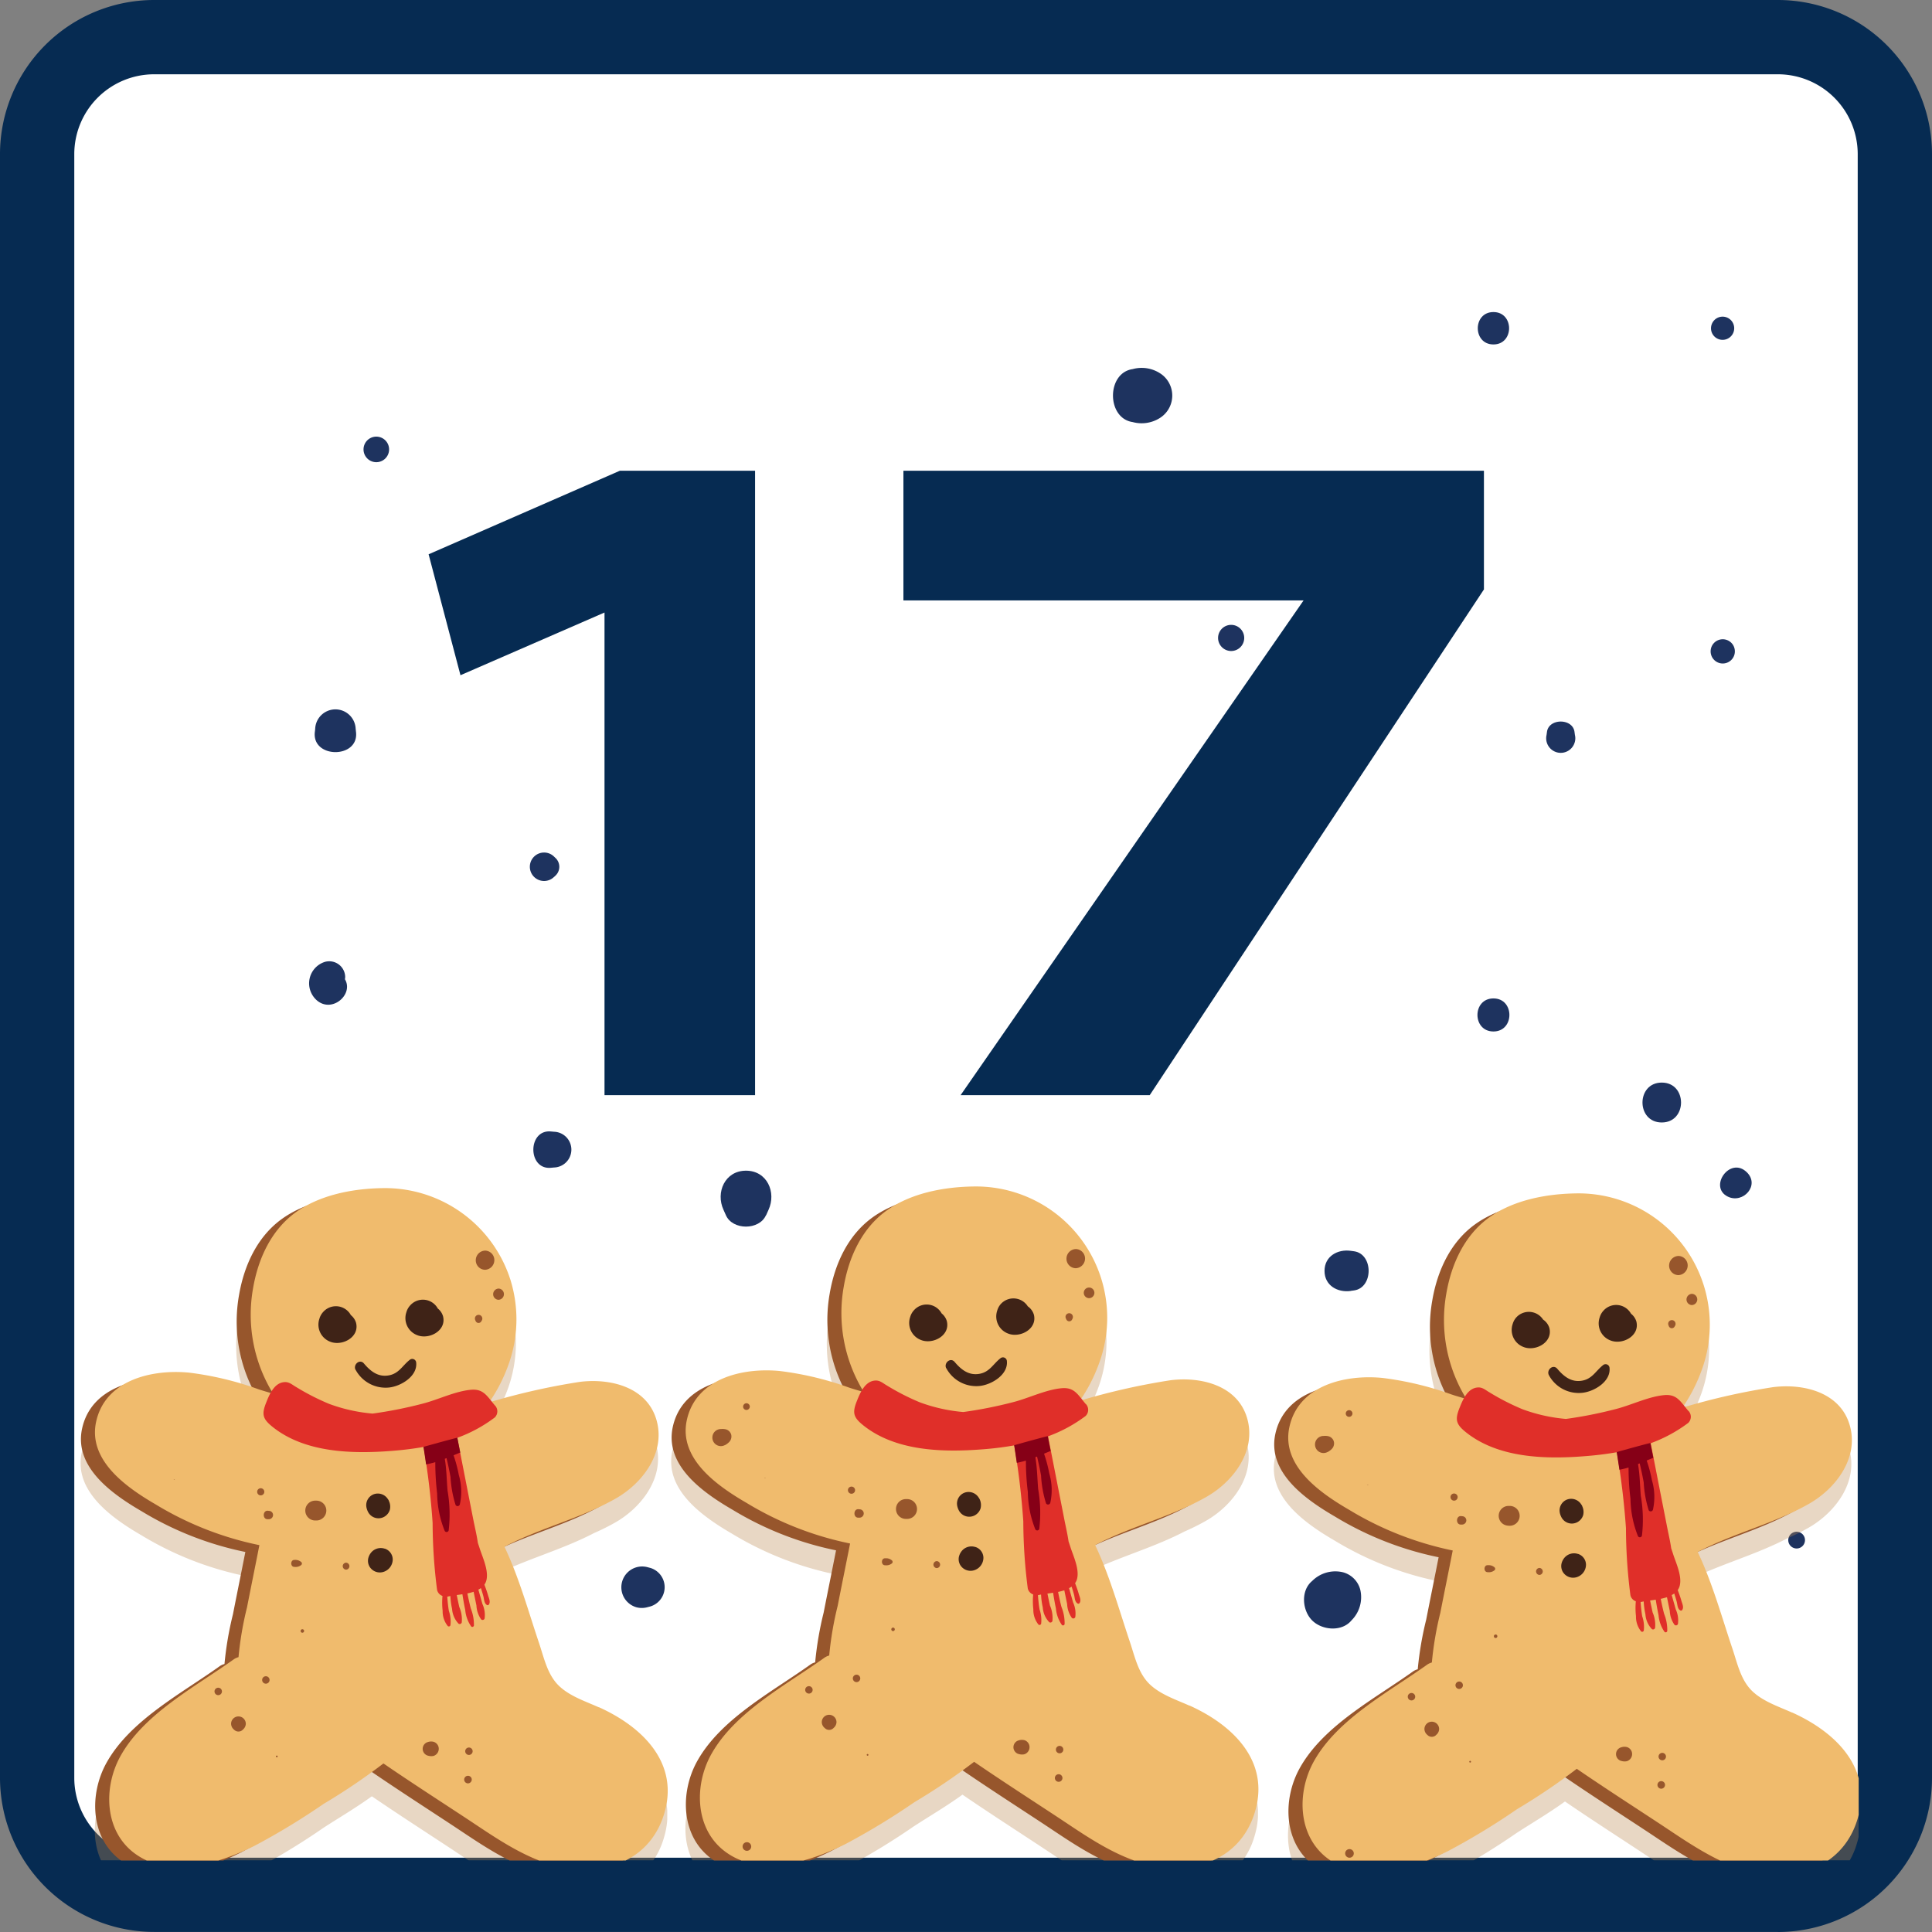 <svg xmlns="http://www.w3.org/2000/svg" xmlns:xlink="http://www.w3.org/1999/xlink" width="260.09" height="260.09" viewBox="0 0 260.09 260.09">
  <rect x="0" y="0" width="260.09" height="260.09" fill="#808080" stroke="none"/>
  <defs>
    <clipPath id="clip-path">
      <rect id="Rectangle_1303" data-name="Rectangle 1303" width="239.71" height="231.34" transform="translate(10.97 25.07)" fill="none"/>
    </clipPath>
    <clipPath id="clip-path-2">
      <rect id="Rectangle_1297" data-name="Rectangle 1297" width="239.71" height="231.34" transform="translate(10.97 25.08)" fill="none"/>
    </clipPath>
    <clipPath id="clip-path-3">
      <rect id="Rectangle_1301" data-name="Rectangle 1301" width="241.18" height="210.24" transform="translate(9.18 40.07)" fill="none"/>
    </clipPath>
    <clipPath id="clip-path-4">
      <rect id="Rectangle_1298" data-name="Rectangle 1298" width="79" height="92.68" transform="translate(10.97 163.02)" fill="none"/>
    </clipPath>
    <clipPath id="clip-path-5">
      <rect id="Rectangle_1299" data-name="Rectangle 1299" width="79" height="92.68" transform="translate(90.49 162.81)" fill="none"/>
    </clipPath>
    <clipPath id="clip-path-6">
      <rect id="Rectangle_1300" data-name="Rectangle 1300" width="79" height="92.68" transform="translate(171.61 163.74)" fill="none"/>
    </clipPath>
  </defs>
  <g id="_26" data-name="26" transform="translate(-0.14 0.15)" style="mix-blend-mode: normal;isolation: isolate">
    <g id="Layer_1">
      <g id="CARD26">
        <g id="Group_436">
          <g id="Group_533">
            <g id="Path_909">
              <path id="Path_3850" data-name="Path 3850" d="M239.49,254.93H20.88A15.744,15.744,0,0,1,5.14,239.19V20.59A15.744,15.744,0,0,1,20.88,4.85H239.49a15.744,15.744,0,0,1,15.74,15.74h0V239.2a15.744,15.744,0,0,1-15.74,15.74h0" fill="#fff"/>
              <path id="Path_3851" data-name="Path 3851" d="M239.49,259.93H20.88A20.765,20.765,0,0,1,.14,239.19V20.59A20.758,20.758,0,0,1,20.88-.15H239.49a20.758,20.758,0,0,1,20.74,20.74V239.2a20.765,20.765,0,0,1-20.74,20.74ZM20.88,9.85A10.755,10.755,0,0,0,10.14,20.59V239.2a10.755,10.755,0,0,0,10.74,10.74H239.49a10.755,10.755,0,0,0,10.74-10.74V20.59A10.755,10.755,0,0,0,239.49,9.85Z" fill="#062b52"/>
            </g>
          </g>
        </g>
        <g id="_17" style="mix-blend-mode: normal;isolation: isolate">
          <g id="Group_1237" data-name="Group 1237" style="mix-blend-mode: normal;isolation: isolate">
            <path id="Path_3852" data-name="Path 3852" d="M57.84,74.47,83.59,63.22h18.2v84.06H81.52V82.31L62.13,90.75,57.84,74.47Z" fill="#062b52"/>
            <path id="Path_3853" data-name="Path 3853" d="M121.77,63.22h78.14V79.2l-44.99,68.08H129.46l46.17-66.6H121.76V63.22Z" fill="#062b52"/>
          </g>
        </g>
        <g id="Group_597">
          <g id="Group_1244" data-name="Group 1244" clip-path="url(#clip-path)">
            <g id="Group_596">
              <g id="Group_582">
                <g id="Group_1238" data-name="Group 1238" clip-path="url(#clip-path-2)">
                  <g id="Group_581">
                    <g id="Path_1608">
                      <path id="Path_3854" data-name="Path 3854" d="M48.07,98.42c-.02-.15-.03-.3-.05-.45a2.727,2.727,0,0,0-5.45,0c-.01.15-.03.3-.05.45-.38,3.57,5.93,3.58,5.55,0" fill="#1e335f"/>
                    </g>
                    <g id="Path_1609">
                      <path id="Path_3855" data-name="Path 3855" d="M74.74,117.9l.23-.22a1.63,1.63,0,0,0,0-2.28l-.23-.22a1.916,1.916,0,1,0,0,2.71" fill="#1e335f"/>
                    </g>
                    <g id="Path_1610">
                      <path id="Path_3856" data-name="Path 3856" d="M38.95,169.2a1.9,1.9,0,1,0-1.76-1.76,1.908,1.908,0,0,0,1.76,1.76" fill="#fffeff"/>
                    </g>
                    <g id="Path_1611">
                      <path id="Path_3857" data-name="Path 3857" d="M62.52,202.64a1.811,1.811,0,1,0-1.75-1.75,1.811,1.811,0,0,0,1.75,1.75" fill="#fffeff"/>
                    </g>
                    <g id="Path_1612">
                      <path id="Path_3858" data-name="Path 3858" d="M152.62,56.67a4.589,4.589,0,0,0,3.65-.54,3.566,3.566,0,0,0,1.15-4.9,3.511,3.511,0,0,0-1.15-1.15,4.555,4.555,0,0,0-3.65-.54c-3.53.51-3.53,6.61,0,7.13" fill="#1e335f"/>
                    </g>
                    <g id="Path_1613">
                      <path id="Path_3859" data-name="Path 3859" d="M201.19,46.22c2.81,0,2.81-4.36,0-4.36s-2.81,4.36,0,4.36" fill="#1e335f"/>
                    </g>
                    <g id="Path_1614">
                      <path id="Path_3860" data-name="Path 3860" d="M165.84,87.49a1.76,1.76,0,1,0-1.72-1.72,1.763,1.763,0,0,0,1.72,1.72" fill="#1e335f"/>
                    </g>
                    <g id="Path_1615">
                      <path id="Path_3861" data-name="Path 3861" d="M232,45.6a1.561,1.561,0,1,0-1.52-1.52A1.556,1.556,0,0,0,232,45.6" fill="#1e335f"/>
                    </g>
                    <g id="Path_1616">
                      <path id="Path_3862" data-name="Path 3862" d="M223.85,150.96c3.46,0,3.46-5.37,0-5.37s-3.46,5.37,0,5.37" fill="#1e335f"/>
                    </g>
                    <g id="Path_1617">
                      <path id="Path_3863" data-name="Path 3863" d="M232.76,160.95c2.04.98,4.34-1.53,2.54-3.29-2.27-2.21-5.21,2.01-2.54,3.29" fill="#1e335f"/>
                    </g>
                    <g id="Path_1618">
                      <path id="Path_3864" data-name="Path 3864" d="M217.5,193.85c2.67,0,2.67-4.14,0-4.14s-2.67,4.14,0,4.14" fill="#fffeff"/>
                    </g>
                    <g id="Path_1619">
                      <path id="Path_3865" data-name="Path 3865" d="M241.97,208.31a1.126,1.126,0,1,0-1.09-1.09,1.127,1.127,0,0,0,1.09,1.09" fill="#1e335f"/>
                    </g>
                    <g id="Path_1620">
                      <path id="Path_3866" data-name="Path 3866" d="M137.74,177.22a1.76,1.76,0,1,0-1.72-1.72,1.763,1.763,0,0,0,1.72,1.72" fill="#fffeff"/>
                    </g>
                  </g>
                </g>
              </g>
              <g id="Group_593">
                <g id="Group_1242" data-name="Group 1242" clip-path="url(#clip-path-3)">
                  <g id="Group_592">
                    <g id="Group_585" opacity="0.34" style="mix-blend-mode: multiply;isolation: isolate">
                      <g id="Group_584">
                        <g id="Group_1239" data-name="Group 1239" clip-path="url(#clip-path-4)">
                          <g id="Group_583">
                            <g id="Path_1621">
                              <path id="Path_3867" data-name="Path 3867" d="M80.69,232.92c-1.78-.8-3.87-1.49-5.32-2.85-1.57-1.48-2.03-3.72-2.69-5.7-1.46-4.33-2.72-8.92-4.7-13.07a.3.3,0,0,0,.08-.04c3.97-1.8,8.21-3.02,12.04-5.02a30.247,30.247,0,0,0,2.85-1.42c3.63-2.06,6.75-6.2,5.5-10.58-1.28-4.47-6.25-5.65-10.32-5.15a87.3,87.3,0,0,0-11.84,2.66c-.06-.07-.11-.14-.17-.21a22.2,22.2,0,0,0,2.44-4.87,17.971,17.971,0,0,0,.25-11.23,17.737,17.737,0,0,0-17.34-12.42A22.039,22.039,0,0,0,41,165.56a14.751,14.751,0,0,0-3.07,1.68c-3.27,2.4-5.01,6.25-5.68,10.17a20.288,20.288,0,0,0,1.05,10.88q.285.72.66,1.5a39.3,39.3,0,0,0-8.41-1.93,14.914,14.914,0,0,0-9.03,1.72,7.909,7.909,0,0,0-5.39,5.86c-1.09,5.22,4.21,8.86,8.08,11.11a43.935,43.935,0,0,0,13.91,5.46c-.55,2.8-1.12,5.59-1.67,8.39a44.748,44.748,0,0,0-1.14,6.69,2.021,2.021,0,0,0-.65.3c-5.17,3.7-12.11,7.32-15.27,13.08-2.28,4.16-2.15,9.98,1.89,13.01,4.76,3.56,11.45,1.37,16.22-1,.19-.1.38-.2.58-.3.45-.2.89-.41,1.31-.62a91.173,91.173,0,0,0,9.27-5.63c2.14-1.39,4.43-2.73,6.54-4.26,3.64,2.49,7.36,4.88,11.04,7.31,3.5,2.32,7.05,4.82,11.12,6.04a13.437,13.437,0,0,0,10.86-.99,10.043,10.043,0,0,0,6.26-6.65c2.17-6.93-2.92-11.83-8.77-14.46" fill="#bb8952"/>
                            </g>
                          </g>
                        </g>
                      </g>
                    </g>
                    <g id="Path_1622">
                      <path id="Path_3868" data-name="Path 3868" d="M78.86,230.61c-1.78-.8-3.87-1.48-5.32-2.85-1.57-1.48-2.03-3.72-2.69-5.7-1.46-4.33-2.72-8.93-4.69-13.07,4.82-2.54,10.26-3.8,14.97-6.48,3.63-2.06,6.76-6.19,5.5-10.57-1.28-4.47-6.25-5.65-10.32-5.14a90.968,90.968,0,0,0-12.21,2.76,21.815,21.815,0,0,0,2.64-5.18,17.687,17.687,0,0,0-17.09-23.67c-3.96.07-8.4.92-11.65,3.3-3.27,2.4-5.01,6.26-5.68,10.18a20.221,20.221,0,0,0,2.7,14.2c-.69-.2-1.36-.39-1.99-.6a42.682,42.682,0,0,0-9.31-2.23c-4.99-.49-11.34.97-12.54,6.66-1.09,5.22,4.21,8.86,8.08,11.11a43.679,43.679,0,0,0,13.91,5.45c-.55,2.8-1.12,5.59-1.67,8.39a44.748,44.748,0,0,0-1.14,6.69,2.021,2.021,0,0,0-.65.3c-5.17,3.7-12.11,7.32-15.27,13.07-2.28,4.16-2.15,9.98,1.89,13.01,4.76,3.56,11.45,1.37,16.22-1a94.935,94.935,0,0,0,9.27-5.63,84.105,84.105,0,0,0,8.05-5.44c3.76,2.58,7.6,5.05,11.41,7.56,3.5,2.32,7.05,4.82,11.12,6.05,6.25,1.88,13.13-.02,15.23-6.73,2.17-6.93-2.92-11.84-8.77-14.45m-57.1-30.67.04.07-.19-.1.16.03" fill="#97562c"/>
                    </g>
                    <g id="Path_1623">
                      <path id="Path_3869" data-name="Path 3869" d="M80.75,229.69c-1.78-.8-3.87-1.48-5.32-2.85-1.57-1.48-2.03-3.72-2.69-5.7-1.46-4.33-2.72-8.93-4.69-13.07,4.82-2.54,10.26-3.8,14.97-6.48,3.63-2.06,6.76-6.19,5.5-10.57-1.28-4.47-6.25-5.65-10.32-5.14a90.968,90.968,0,0,0-12.21,2.76,21.815,21.815,0,0,0,2.64-5.18,17.929,17.929,0,0,0,.25-11.24A17.729,17.729,0,0,0,51.54,159.8c-3.96.07-8.4.92-11.65,3.3-3.27,2.39-5.01,6.25-5.68,10.17a20.221,20.221,0,0,0,2.7,14.2c-.69-.2-1.36-.39-1.99-.6a42.682,42.682,0,0,0-9.31-2.23c-4.99-.49-11.34.97-12.54,6.66-1.09,5.22,4.21,8.86,8.08,11.11a43.679,43.679,0,0,0,13.91,5.45c-.55,2.8-1.12,5.59-1.67,8.39a44.748,44.748,0,0,0-1.14,6.69,2.021,2.021,0,0,0-.65.3c-5.17,3.7-12.11,7.32-15.27,13.07-2.28,4.16-2.15,9.98,1.89,13.01,4.76,3.56,11.45,1.37,16.22-1a94.935,94.935,0,0,0,9.27-5.63,84.105,84.105,0,0,0,8.05-5.44c3.76,2.58,7.6,5.05,11.41,7.56,3.5,2.32,7.05,4.82,11.12,6.05,6.25,1.88,13.13-.02,15.23-6.73,2.17-6.93-2.92-11.83-8.77-14.46M23.64,199l.04.07-.19-.1.16.03" fill="#f0bb6d"/>
                    </g>
                    <g id="Path_1624">
                      <path id="Path_3870" data-name="Path 3870" d="M52.48,201.87a.425.425,0,0,0-.1-.17,1.6,1.6,0,0,0-1.95-.68,1.566,1.566,0,0,0-.94,1.84,2.321,2.321,0,0,0,.22.57,1.58,1.58,0,0,0,2.16.61,1.612,1.612,0,0,0,.75-.93,1.807,1.807,0,0,0-.14-1.23" fill="#3f2317"/>
                    </g>
                    <g id="Path_1625">
                      <path id="Path_3871" data-name="Path 3871" d="M51.94,208.34a1.69,1.69,0,0,0-1.78.45,1.924,1.924,0,0,0-.46.91,1.571,1.571,0,0,0,.17,1.02,1.619,1.619,0,0,0,1.79.77,1.774,1.774,0,0,0,1.35-1.69,1.546,1.546,0,0,0-1.07-1.47" fill="#3f2317"/>
                    </g>
                    <g id="Path_1626">
                      <path id="Path_3872" data-name="Path 3872" d="M36.37,203.25l-.16-.02c-.73-.07-.76,1.18-.02,1.14h.16a.572.572,0,0,0,.55-.57.556.556,0,0,0-.52-.55" fill="#97562c"/>
                    </g>
                    <g id="Path_1627">
                      <path id="Path_3873" data-name="Path 3873" d="M35.21,201.16a.481.481,0,1,0-.45-.47.48.48,0,0,0,.45.47" fill="#97562c"/>
                    </g>
                    <g id="Path_1628">
                      <path id="Path_3874" data-name="Path 3874" d="M42.55,204.54h.16a1.335,1.335,0,0,0,.05-2.67H42.6a1.335,1.335,0,1,0-.05,2.67h0" fill="#97562c"/>
                    </g>
                    <g id="Path_1629">
                      <path id="Path_3875" data-name="Path 3875" d="M39.81,210.79a1.171,1.171,0,0,0,.9-.27.266.266,0,0,0,0-.37,1.192,1.192,0,0,0-.9-.3c-.6-.05-.62.96-.02.94" fill="#97562c"/>
                    </g>
                    <g id="Path_1630">
                      <path id="Path_3876" data-name="Path 3876" d="M46.72,211.16a.47.47,0,0,0,.46-.48.476.476,0,0,0-.44-.46.47.47,0,0,0-.46.48.476.476,0,0,0,.44.46" fill="#97562c"/>
                    </g>
                    <g id="Path_1631">
                      <path id="Path_3877" data-name="Path 3877" d="M40.83,219.65a.235.235,0,1,0-.22-.22.229.229,0,0,0,.22.22" fill="#97562c"/>
                    </g>
                    <g id="Path_1632">
                      <path id="Path_3878" data-name="Path 3878" d="M32.92,232.57l.03-.06-.51.38a1.057,1.057,0,0,0,.79-.96.99.99,0,0,0-1.98-.04,1.038,1.038,0,0,0,.75.99l-.5-.4.03.06a.818.818,0,0,0,1.11.31.78.78,0,0,0,.29-.28" fill="#97562c"/>
                    </g>
                    <g id="Path_1633">
                      <path id="Path_3879" data-name="Path 3879" d="M29.45,228.05a.5.5,0,1,0-.43-.45.5.5,0,0,0,.43.45" fill="#97562c"/>
                    </g>
                    <g id="Path_1634">
                      <path id="Path_3880" data-name="Path 3880" d="M35.92,226.51a.5.5,0,0,0,.02-1,.5.5,0,0,0-.51.49.5.5,0,0,0,.49.51" fill="#97562c"/>
                    </g>
                    <g id="Path_1635">
                      <path id="Path_3881" data-name="Path 3881" d="M37.4,236.42a.115.115,0,1,0-.11-.12.12.12,0,0,0,.11.12h0" fill="#97562c"/>
                    </g>
                    <g id="Path_1636">
                      <path id="Path_3882" data-name="Path 3882" d="M57.69,236.18a1.555,1.555,0,0,0,.8.06,1.006,1.006,0,0,0,.68-1.24.983.983,0,0,0-.64-.66,1.366,1.366,0,0,0-.8.03.95.95,0,0,0-.65,1.18.967.967,0,0,0,.62.64" fill="#97562c"/>
                    </g>
                    <g id="Path_1637">
                      <path id="Path_3883" data-name="Path 3883" d="M63.2,236.1a.5.5,0,1,0-.43-.45.5.5,0,0,0,.43.45" fill="#97562c"/>
                    </g>
                    <g id="Path_1638">
                      <path id="Path_3884" data-name="Path 3884" d="M63.13,239.93a.519.519,0,0,0,.52-.5.51.51,0,1,0-.52.5h0" fill="#97562c"/>
                    </g>
                    <g id="Path_1639">
                      <path id="Path_3885" data-name="Path 3885" d="M65.41,170.79a1.3,1.3,0,0,0,1.28-1.31,1.275,1.275,0,0,0-1.22-1.27,1.3,1.3,0,0,0-1.28,1.31,1.275,1.275,0,0,0,1.22,1.27" fill="#97562c"/>
                    </g>
                    <g id="Path_1640">
                      <path id="Path_3886" data-name="Path 3886" d="M67.24,174.83a.76.76,0,0,0,.74-.78.751.751,0,0,0-.71-.73.76.76,0,0,0-.74.78.751.751,0,0,0,.71.73" fill="#97562c"/>
                    </g>
                    <g id="Path_1641">
                      <path id="Path_3887" data-name="Path 3887" d="M64.13,177.61l.06.12a.427.427,0,0,0,.74.01.746.746,0,0,1,.07-.12.5.5,0,1,0-.86-.52.5.5,0,0,0,0,.5" fill="#97562c"/>
                    </g>
                    <g id="Path_1642">
                      <path id="Path_3888" data-name="Path 3888" d="M45.43,176.82a1.417,1.417,0,0,0-1.33,2.24,1.848,1.848,0,0,0,2.61.28,1.781,1.781,0,0,0,.44-.51,2.256,2.256,0,0,0,.05-2.04,1.842,1.842,0,0,0-2.07-.77,2.084,2.084,0,0,0-1.69,2.41,2.426,2.426,0,0,0,.22.64,2.264,2.264,0,0,0,3.14.65,2.561,2.561,0,0,0,.26-.2,2.289,2.289,0,1,0-3.44-3.02,2.226,2.226,0,0,0-.48.88,2.454,2.454,0,0,0,1.53,3.12,1.546,1.546,0,0,0,.23.07c1.57.39,3.64-.82,3.17-2.65a2.084,2.084,0,0,0-1.59-1.44,2.29,2.29,0,0,0-2.26.4,1.1,1.1,0,0,0,0,1.56.9.9,0,0,0,.19.15,1.83,1.83,0,0,0,.94.24c.1,0,.2-.01.3,0,.05,0,.38.06.14,0l.11.03c.14.05.14.04,0,0a.806.806,0,0,1-.18-.26.945.945,0,0,1,0-.41c0-.1.23-.03-.02,0,.17-.02-.03.01-.1.03-.09.02-.08.02.02,0H45.5a.7.7,0,1,0-.08,0c.08.01.06,0-.07-.03.06.13.01-.12,0-.01-.01.08.13.1,0-.02.11.1,0-.11.03.06-.03-.18-.02,0,.01-.08l.02-.06c-.05.06-.03.04.05-.05l-.06.04.06-.03a.22.22,0,0,1-.12.03h-.08c-.08-.06-.08-.06-.01-.01,0,0,.02,0,.09.08-.05-.06-.05-.06-.01.01h0v-.01c.1-.22.11-.19.32-.29H45.6a.4.4,0,0,1-.15-.03l.08.03h0l.05.07c.02.08.01.17.03.25.03.12-.11.01-.02.06l.12-.06a.409.409,0,0,1,.22.03c-.15-.09-.3-.19-.45-.28.14.15.05.29-.1.3-.08,0-.09.02-.06-.11a.4.4,0,0,1,.21-.29.538.538,0,0,0,.19-.74.551.551,0,0,0-.3-.24" fill="#3f2317"/>
                    </g>
                    <g id="Path_1643">
                      <path id="Path_3889" data-name="Path 3889" d="M57.13,175.94a1.41,1.41,0,0,0-1.58,1.22,1.435,1.435,0,0,0,.26,1.02,1.848,1.848,0,0,0,2.61.28,1.781,1.781,0,0,0,.44-.51,2.256,2.256,0,0,0,.05-2.04,1.842,1.842,0,0,0-2.07-.77,2.084,2.084,0,0,0-1.69,2.41,2.426,2.426,0,0,0,.22.64,2.264,2.264,0,0,0,3.14.65,2.561,2.561,0,0,0,.26-.2,2.289,2.289,0,1,0-3.44-3.02,2.226,2.226,0,0,0-.48.88,2.454,2.454,0,0,0,1.53,3.12,1.546,1.546,0,0,0,.23.07c1.57.39,3.64-.82,3.17-2.65a2.068,2.068,0,0,0-1.59-1.44,2.29,2.29,0,0,0-2.26.4,1.1,1.1,0,0,0,0,1.56.9.9,0,0,0,.19.15,1.83,1.83,0,0,0,.94.24c.1,0,.2-.01.3,0,.05,0,.38.06.14,0l.11.03c.14.05.14.04,0,0a.806.806,0,0,1-.18-.26.945.945,0,0,1,0-.41c0-.1.23-.03-.02,0,.17-.02-.03.01-.1.03-.09.02-.08.02.02,0h-.12a.7.7,0,1,0-.08,0c.08.01.06,0-.07-.03.06.13.01-.12,0-.01-.01.08.13.1,0-.02.11.1,0-.11.03.06-.03-.18-.02,0,.01-.08l.02-.06c-.05.06-.03.04.05-.05l-.07.04.06-.03a.22.22,0,0,1-.12.03h-.08c-.08-.06-.08-.06-.01-.01,0,0,.02,0,.08.08-.05-.06-.05-.06-.01.01h0v-.01c.1-.22.11-.19.32-.29h-.05a.4.4,0,0,1-.15-.03l.08.03h0l.05.07c.02.08.01.17.03.25.03.12-.11.01-.02.06l.12-.06a.409.409,0,0,1,.22.03c-.15-.09-.3-.19-.45-.28.14.15.05.29-.1.3-.08,0-.09.02-.06-.11a.4.4,0,0,1,.21-.29.538.538,0,0,0,.19-.74.551.551,0,0,0-.3-.24" fill="#3f2317"/>
                    </g>
                    <g id="Path_1644">
                      <path id="Path_3890" data-name="Path 3890" d="M48,184.23a4.586,4.586,0,0,0,4.52,2.41c1.58-.17,3.82-1.5,3.65-3.33a.531.531,0,0,0-.89-.38c-.96.76-1.43,1.82-2.77,2.07-1.47.28-2.5-.56-3.38-1.6-.56-.65-1.46.14-1.14.84" fill="#3f2317"/>
                    </g>
                    <g id="Path_1645">
                      <path id="Path_3891" data-name="Path 3891" d="M66.77,189.06c-1.05-1.25-1.53-2.25-3.18-2.12-2.15.18-4.44,1.33-6.54,1.87a57.545,57.545,0,0,1-6.75,1.34,22.307,22.307,0,0,1-5.86-1.31,31.715,31.715,0,0,1-4.42-2.26c-.5-.28-.91-.69-1.52-.67-1.39.04-2.06,1.58-2.51,2.72-.63,1.56-.53,2.19.77,3.25,4.38,3.57,10.82,3.71,16.15,3.29,1.43-.11,2.85-.28,4.25-.53a100.5,100.5,0,0,1,1.22,10.23,71.505,71.505,0,0,0,.6,9.01,1.121,1.121,0,0,0,.73.82,9.544,9.544,0,0,0,.02,2,3.141,3.141,0,0,0,.68,2.04.212.212,0,0,0,.31,0,.47.47,0,0,0,.06-.09,4.364,4.364,0,0,0-.21-1.93c-.11-.64-.17-1.29-.22-1.93a.3.3,0,0,0,.13-.02c.09-.02.19-.04.29-.06a10.126,10.126,0,0,0,.23,1.73,3.188,3.188,0,0,0,.88,2,.282.282,0,0,0,.39-.1l.03-.06a4.175,4.175,0,0,0-.33-2.09c-.12-.54-.23-1.07-.34-1.61.24-.03.5-.07.76-.11.11.7.23,1.41.38,2.11a4.557,4.557,0,0,0,.8,2.22.212.212,0,0,0,.31,0,.47.47,0,0,0,.06-.09,5.783,5.783,0,0,0-.42-2.32c-.17-.67-.32-1.35-.46-2.03a8.666,8.666,0,0,0,.84-.22l.38,1.85a3.514,3.514,0,0,0,.63,1.86.284.284,0,0,0,.4,0,.24.24,0,0,0,.07-.12,3.567,3.567,0,0,0-.3-1.96l-.54-1.92a2.393,2.393,0,0,0,.34-.21c.12.37.24.75.34,1.13.1.4.09.94.48,1.15a.188.188,0,0,0,.25-.06c.26-.37,0-.86-.11-1.25-.14-.49-.31-.96-.49-1.43a.209.209,0,0,0,.04-.06c.83-1.29-.26-3.53-.64-4.72-.09-.29-.19-.57-.28-.85-.15-1.05-.41-2.11-.62-3.17q-1.08-5.49-2.15-10.97a19.31,19.31,0,0,0,5.05-2.74,1.156,1.156,0,0,0,.03-1.61" fill="#e02f29"/>
                    </g>
                    <g id="Path_1646">
                      <path id="Path_3892" data-name="Path 3892" d="M57.15,194.62c.12.79.24,1.58.35,2.37.42-.08.83-.18,1.24-.3a35.013,35.013,0,0,0,.25,4.22,13.822,13.822,0,0,0,1.02,5.04.294.294,0,0,0,.53-.06,18.594,18.594,0,0,0-.15-5.37c-.12-1.41-.13-2.87-.37-4.28.07-.03.15-.06.23-.09.21.85.39,1.7.54,2.56a15.315,15.315,0,0,0,.68,3.74.315.315,0,0,0,.57-.06,7.929,7.929,0,0,0-.13-3.96,18.745,18.745,0,0,0-.71-2.67l.06-.02c.21-.09.51-.21.84-.35-.13-.65-.26-1.31-.39-1.97.72-.26-4.75,1.25-4.53,1.21" fill="#860017"/>
                    </g>
                    <g id="Group_588" opacity="0.34" style="mix-blend-mode: multiply;isolation: isolate">
                      <g id="Group_587">
                        <g id="Group_1240" data-name="Group 1240" clip-path="url(#clip-path-5)">
                          <g id="Group_586">
                            <g id="Path_1647">
                              <path id="Path_3893" data-name="Path 3893" d="M160.2,232.7c-1.78-.8-3.87-1.49-5.32-2.85-1.57-1.48-2.03-3.72-2.69-5.7-1.46-4.33-2.72-8.92-4.7-13.07a.3.3,0,0,0,.08-.04c3.97-1.8,8.21-3.02,12.04-5.02a30.249,30.249,0,0,0,2.85-1.42c3.63-2.06,6.75-6.19,5.5-10.58-1.28-4.47-6.25-5.64-10.32-5.14a87.3,87.3,0,0,0-11.84,2.66c-.06-.07-.11-.14-.17-.21a22.272,22.272,0,0,0,2.44-4.88,17.971,17.971,0,0,0,.25-11.23,17.737,17.737,0,0,0-17.34-12.42,22.039,22.039,0,0,0-10.47,2.54,14.751,14.751,0,0,0-3.07,1.68c-3.27,2.4-5.01,6.25-5.68,10.17a20.333,20.333,0,0,0,1.05,10.89q.285.72.66,1.5a39.3,39.3,0,0,0-8.41-1.93,14.914,14.914,0,0,0-9.03,1.72,7.909,7.909,0,0,0-5.39,5.86c-1.09,5.22,4.21,8.86,8.08,11.11a43.935,43.935,0,0,0,13.91,5.46c-.55,2.8-1.12,5.59-1.67,8.39a44.748,44.748,0,0,0-1.14,6.69,2.021,2.021,0,0,0-.65.3c-5.17,3.7-12.11,7.31-15.27,13.07-2.28,4.16-2.15,9.98,1.89,13.01,4.76,3.56,11.45,1.37,16.22-1,.19-.1.38-.2.58-.3.45-.2.89-.41,1.31-.62a93.017,93.017,0,0,0,9.27-5.63c2.14-1.39,4.43-2.73,6.54-4.26,3.64,2.49,7.36,4.88,11.04,7.31,3.5,2.32,7.05,4.82,11.12,6.04a13.437,13.437,0,0,0,10.86-.99,10.043,10.043,0,0,0,6.26-6.65c2.17-6.93-2.92-11.83-8.77-14.46" fill="#bb8952"/>
                            </g>
                          </g>
                        </g>
                      </g>
                    </g>
                    <g id="Path_1648">
                      <path id="Path_3894" data-name="Path 3894" d="M158.38,230.39c-1.78-.8-3.87-1.48-5.32-2.85-1.57-1.48-2.03-3.72-2.69-5.7-1.46-4.33-2.72-8.93-4.69-13.07,4.82-2.54,10.26-3.8,14.97-6.48,3.63-2.06,6.76-6.19,5.5-10.57-1.28-4.47-6.25-5.65-10.32-5.14a90.968,90.968,0,0,0-12.21,2.76,21.814,21.814,0,0,0,2.64-5.18,17.678,17.678,0,0,0-17.09-23.66c-3.96.07-8.4.92-11.65,3.3-3.27,2.4-5.01,6.26-5.68,10.17a20.221,20.221,0,0,0,2.7,14.2c-.69-.2-1.36-.39-1.99-.6a42.682,42.682,0,0,0-9.31-2.23c-4.99-.49-11.34.97-12.54,6.66-1.09,5.22,4.21,8.86,8.08,11.11a43.679,43.679,0,0,0,13.91,5.45c-.55,2.8-1.12,5.59-1.67,8.39a44.748,44.748,0,0,0-1.14,6.69,2.021,2.021,0,0,0-.65.3c-5.17,3.7-12.11,7.32-15.27,13.07-2.28,4.16-2.15,9.98,1.89,13.01,4.76,3.56,11.45,1.37,16.22-1a94.936,94.936,0,0,0,9.27-5.63,84.106,84.106,0,0,0,8.05-5.44c3.76,2.58,7.6,5.05,11.41,7.56,3.5,2.32,7.05,4.82,11.12,6.05,6.25,1.88,13.13-.02,15.23-6.73,2.17-6.93-2.92-11.83-8.77-14.46m-57.11-30.66.04.07-.19-.1.16.03" fill="#97562c"/>
                    </g>
                    <g id="Path_1649">
                      <path id="Path_3895" data-name="Path 3895" d="M160.27,229.47c-1.78-.8-3.87-1.48-5.32-2.85-1.57-1.48-2.03-3.72-2.69-5.7-1.46-4.33-2.72-8.93-4.69-13.07,4.82-2.54,10.26-3.8,14.97-6.48,3.63-2.06,6.76-6.19,5.5-10.57-1.28-4.47-6.25-5.65-10.32-5.14a90.968,90.968,0,0,0-12.21,2.76,21.814,21.814,0,0,0,2.64-5.18,17.678,17.678,0,0,0-17.09-23.66c-3.96.07-8.4.92-11.65,3.3-3.27,2.39-5.01,6.25-5.68,10.17a20.221,20.221,0,0,0,2.7,14.2c-.69-.2-1.36-.39-1.99-.6a42.682,42.682,0,0,0-9.31-2.23c-4.99-.49-11.34.97-12.54,6.66-1.09,5.22,4.21,8.86,8.08,11.11a43.679,43.679,0,0,0,13.91,5.45c-.55,2.8-1.12,5.59-1.67,8.39a44.748,44.748,0,0,0-1.14,6.69,2.021,2.021,0,0,0-.65.3c-5.17,3.7-12.11,7.32-15.27,13.07-2.28,4.16-2.15,9.98,1.89,13.01,4.76,3.56,11.45,1.37,16.22-1a94.936,94.936,0,0,0,9.27-5.63,84.106,84.106,0,0,0,8.05-5.44c3.76,2.58,7.6,5.05,11.41,7.56,3.5,2.32,7.05,4.82,11.12,6.05,6.25,1.88,13.13-.02,15.23-6.73,2.17-6.93-2.92-11.83-8.77-14.46m-57.11-30.66.04.07-.19-.1.16.03" fill="#f0bb6d"/>
                    </g>
                    <g id="Path_1650">
                      <path id="Path_3896" data-name="Path 3896" d="M132.01,201.66a.425.425,0,0,0-.1-.17,1.6,1.6,0,0,0-1.95-.68,1.566,1.566,0,0,0-.94,1.84,2.321,2.321,0,0,0,.22.57,1.58,1.58,0,0,0,2.16.61,1.612,1.612,0,0,0,.75-.93,1.864,1.864,0,0,0-.13-1.23" fill="#3f2317"/>
                    </g>
                    <g id="Path_1651">
                      <path id="Path_3897" data-name="Path 3897" d="M131.46,208.12a1.69,1.69,0,0,0-1.78.45,1.924,1.924,0,0,0-.46.91,1.571,1.571,0,0,0,.17,1.02,1.619,1.619,0,0,0,1.79.77,1.774,1.774,0,0,0,1.35-1.69,1.546,1.546,0,0,0-1.07-1.47" fill="#3f2317"/>
                    </g>
                    <g id="Path_1652">
                      <path id="Path_3898" data-name="Path 3898" d="M97.75,194.39a2.192,2.192,0,0,0,.55-.41,1.069,1.069,0,0,0,.28-.98,1.022,1.022,0,0,0-.69-.72,1.94,1.94,0,0,0-.68-.05,1.15,1.15,0,0,0-.04,2.3,1.166,1.166,0,0,0,.58-.15" fill="#97562c"/>
                    </g>
                    <g id="Path_1653">
                      <path id="Path_3899" data-name="Path 3899" d="M100.62,189.66a.455.455,0,0,0,.46-.44.448.448,0,0,0-.44-.46h0a.455.455,0,0,0-.46.44.448.448,0,0,0,.44.46" fill="#97562c"/>
                    </g>
                    <g id="Path_1654">
                      <path id="Path_3900" data-name="Path 3900" d="M115.89,203.04l-.16-.02c-.73-.07-.76,1.18-.02,1.14h.16a.572.572,0,0,0,.55-.57.556.556,0,0,0-.52-.55" fill="#97562c"/>
                    </g>
                    <g id="Path_1655">
                      <path id="Path_3901" data-name="Path 3901" d="M114.74,200.94a.481.481,0,1,0-.45-.47.48.48,0,0,0,.45.47" fill="#97562c"/>
                    </g>
                    <g id="Path_1656">
                      <path id="Path_3902" data-name="Path 3902" d="M122.07,204.33h.16a1.335,1.335,0,0,0,.05-2.67h-.16a1.335,1.335,0,0,0-.05,2.67h0" fill="#97562c"/>
                    </g>
                    <g id="Path_1657">
                      <path id="Path_3903" data-name="Path 3903" d="M119.33,210.57a1.171,1.171,0,0,0,.9-.27.266.266,0,0,0,0-.37,1.192,1.192,0,0,0-.9-.3c-.6-.05-.62.96-.02.94" fill="#97562c"/>
                    </g>
                    <g id="Path_1658">
                      <path id="Path_3904" data-name="Path 3904" d="M126.24,210.95a.47.47,0,0,0,.46-.48.476.476,0,0,0-.44-.46.47.47,0,0,0-.46.48.476.476,0,0,0,.44.46" fill="#97562c"/>
                    </g>
                    <g id="Path_1659">
                      <path id="Path_3905" data-name="Path 3905" d="M120.35,219.43a.235.235,0,1,0-.22-.22.229.229,0,0,0,.22.22" fill="#97562c"/>
                    </g>
                    <g id="Path_1660">
                      <path id="Path_3906" data-name="Path 3906" d="M112.44,232.35l.03-.06-.51.38a1.057,1.057,0,0,0,.79-.96.99.99,0,0,0-1.98-.04h0a1.038,1.038,0,0,0,.75.99c-.16-.13-.33-.26-.5-.4l.03.06a.818.818,0,0,0,1.11.31.779.779,0,0,0,.29-.28" fill="#97562c"/>
                    </g>
                    <g id="Path_1661">
                      <path id="Path_3907" data-name="Path 3907" d="M108.97,227.84a.5.5,0,1,0-.43-.45.5.5,0,0,0,.43.45" fill="#97562c"/>
                    </g>
                    <g id="Path_1662">
                      <path id="Path_3908" data-name="Path 3908" d="M115.44,226.3a.5.5,0,0,0,.02-1,.5.5,0,0,0-.51.49.5.5,0,0,0,.49.51" fill="#97562c"/>
                    </g>
                    <g id="Path_1663">
                      <path id="Path_3909" data-name="Path 3909" d="M116.93,236.21a.115.115,0,1,0-.11-.12.12.12,0,0,0,.11.12" fill="#97562c"/>
                    </g>
                    <g id="Path_1664">
                      <path id="Path_3910" data-name="Path 3910" d="M100.68,249.01a.58.58,0,1,0-.57-.59.581.581,0,0,0,.57.59h0" fill="#97562c"/>
                    </g>
                    <g id="Path_1665">
                      <path id="Path_3911" data-name="Path 3911" d="M137.22,235.96a1.555,1.555,0,0,0,.8.06,1.006,1.006,0,0,0,.68-1.24.983.983,0,0,0-.64-.66,1.366,1.366,0,0,0-.8.03.95.95,0,0,0-.65,1.18.967.967,0,0,0,.62.64" fill="#97562c"/>
                    </g>
                    <g id="Path_1666">
                      <path id="Path_3912" data-name="Path 3912" d="M142.72,235.88a.5.5,0,1,0-.43-.45.5.5,0,0,0,.43.45" fill="#97562c"/>
                    </g>
                    <g id="Path_1667">
                      <path id="Path_3913" data-name="Path 3913" d="M142.65,239.72a.51.51,0,0,0,.02-1.02h0a.51.51,0,1,0-.02,1.02h0" fill="#97562c"/>
                    </g>
                    <g id="Path_1668">
                      <path id="Path_3914" data-name="Path 3914" d="M144.93,170.58a1.3,1.3,0,0,0,1.28-1.31,1.275,1.275,0,0,0-1.22-1.27,1.3,1.3,0,0,0-1.28,1.31,1.275,1.275,0,0,0,1.22,1.27" fill="#97562c"/>
                    </g>
                    <g id="Path_1669">
                      <path id="Path_3915" data-name="Path 3915" d="M146.76,174.61a.715.715,0,1,0-.01,0" fill="#97562c"/>
                    </g>
                    <g id="Path_1670">
                      <path id="Path_3916" data-name="Path 3916" d="M143.65,177.39l.06.12a.427.427,0,0,0,.74.01l.06-.12a.513.513,0,0,0-.17-.69.506.506,0,0,0-.69.17.5.5,0,0,0,0,.5" fill="#97562c"/>
                    </g>
                    <g id="Path_1671">
                      <path id="Path_3917" data-name="Path 3917" d="M124.95,176.6a1.41,1.41,0,0,0-1.32,2.23,1.848,1.848,0,0,0,2.61.28,1.782,1.782,0,0,0,.44-.51,2.256,2.256,0,0,0,.05-2.04,1.842,1.842,0,0,0-2.07-.77,2.084,2.084,0,0,0-1.69,2.41,2.426,2.426,0,0,0,.22.64,2.264,2.264,0,0,0,3.14.65,2.562,2.562,0,0,0,.26-.2,2.289,2.289,0,1,0-3.44-3.02,2.226,2.226,0,0,0-.48.88,2.454,2.454,0,0,0,1.53,3.12,1.546,1.546,0,0,0,.23.07c1.57.39,3.64-.82,3.17-2.65a2.086,2.086,0,0,0-1.58-1.44,2.29,2.29,0,0,0-2.26.4,1.1,1.1,0,0,0,0,1.56.9.9,0,0,0,.19.15,1.83,1.83,0,0,0,.94.24c.1,0,.2-.01.3,0,.04,0,.38.06.14,0l.11.03c.14.05.14.04,0,0a.806.806,0,0,1-.18-.26.945.945,0,0,1,0-.41c0-.1.23-.03-.03,0,.17-.02-.03.01-.1.03q-.135.03.03,0h-.12c-.13,0-.16-.01-.08,0s.06,0-.07-.03c.06.13.01-.12,0-.01-.01.08.13.1,0-.02.11.1,0-.11.03.06-.03-.18-.02,0,.01-.08l.02-.06c-.05.06-.03.04.05-.05l-.06.04.06-.03a.22.22,0,0,1-.12.03h-.08c-.08-.06-.08-.06-.01-.01,0,0,.03,0,.08.08-.05-.06-.05-.06-.01.01h0v-.01c.1-.22.11-.19.32-.29h-.1c.11.03.13.03.04,0-.05-.01-.1-.03-.15-.04l.08.03h0l.05.07c.02.08.01.17.03.25.03.12-.11.01-.02.06l.12-.06a.409.409,0,0,1,.22.03c-.15-.09-.3-.19-.45-.28.14.15.05.29-.1.3-.08,0-.09.02-.06-.11a.4.4,0,0,1,.21-.29.529.529,0,0,0,.19-.73.567.567,0,0,0-.29-.24" fill="#3f2317"/>
                    </g>
                    <g id="Path_1672">
                      <path id="Path_3918" data-name="Path 3918" d="M136.66,175.73a1.416,1.416,0,0,0-1.32,2.24,1.848,1.848,0,0,0,2.61.28,1.782,1.782,0,0,0,.44-.51,2.256,2.256,0,0,0,.05-2.04,1.842,1.842,0,0,0-2.07-.77,2.077,2.077,0,0,0-1.68,2.41,2.1,2.1,0,0,0,3.36,1.28,2.562,2.562,0,0,0,.26-.2,2.289,2.289,0,0,0-3.44-3.02,2.226,2.226,0,0,0-.48.88,2.454,2.454,0,0,0,1.53,3.12,1.546,1.546,0,0,0,.23.07c1.57.39,3.64-.82,3.17-2.65a2.087,2.087,0,0,0-1.59-1.43,2.29,2.29,0,0,0-2.26.4,1.1,1.1,0,0,0,0,1.56.9.9,0,0,0,.19.15,1.829,1.829,0,0,0,.94.24c.1,0,.2-.01.3,0,.04,0,.38.06.14,0l.11.03c.14.05.14.04,0,0a.806.806,0,0,1-.18-.26.945.945,0,0,1,0-.41c0-.1.23-.03-.03,0,.17-.02-.03.01-.1.03q-.135.03.03,0h-.12c-.13,0-.16-.01-.08,0s.06,0-.07-.03c.06.13.01-.12,0-.01-.01.08.13.1,0-.02.11.1,0-.11.03.06-.03-.18-.02,0,.01-.08l.02-.06c-.05.06-.03.04.05-.05l-.06.04.06-.03a.22.22,0,0,1-.12.03h-.07c-.08-.06-.08-.06-.01-.01,0,0,.03,0,.08.08-.05-.06-.05-.06-.01.01h0v-.01c.1-.22.11-.19.32-.29h-.1c.11.03.13.03.04,0-.05-.01-.1-.03-.15-.04l.08.03h0l.05.07c.02.08.01.17.03.25.03.12-.11.01-.02.06l.12-.06a.409.409,0,0,1,.22.03c-.15-.09-.3-.19-.45-.28.14.15.05.29-.1.3-.08,0-.09.02-.06-.11a.4.4,0,0,1,.21-.29.538.538,0,0,0,.19-.74.551.551,0,0,0-.3-.24" fill="#3f2317"/>
                    </g>
                    <g id="Path_1673">
                      <path id="Path_3919" data-name="Path 3919" d="M127.52,184.02a4.578,4.578,0,0,0,4.52,2.41c1.58-.17,3.82-1.5,3.65-3.33a.531.531,0,0,0-.89-.38c-.96.76-1.43,1.82-2.77,2.07-1.47.28-2.5-.56-3.38-1.6-.56-.65-1.46.14-1.14.84" fill="#3f2317"/>
                    </g>
                    <g id="Path_1674">
                      <path id="Path_3920" data-name="Path 3920" d="M146.29,188.85c-1.04-1.25-1.52-2.25-3.18-2.12-2.15.18-4.44,1.33-6.54,1.87a57.545,57.545,0,0,1-6.75,1.34,22.307,22.307,0,0,1-5.86-1.31,31.715,31.715,0,0,1-4.42-2.26c-.5-.28-.91-.69-1.52-.67-1.38.04-2.06,1.58-2.51,2.72-.63,1.56-.53,2.19.77,3.25,4.38,3.57,10.82,3.71,16.15,3.29a42.525,42.525,0,0,0,4.25-.53c.58,3.39.98,6.8,1.22,10.23a71.538,71.538,0,0,0,.6,9.02,1.121,1.121,0,0,0,.73.82,9.545,9.545,0,0,0,.02,2,3.141,3.141,0,0,0,.68,2.04.212.212,0,0,0,.31,0,.47.47,0,0,0,.06-.09,4.364,4.364,0,0,0-.21-1.93c-.11-.64-.17-1.29-.22-1.93a.3.3,0,0,0,.13-.02c.09-.02.19-.04.29-.06a10.127,10.127,0,0,0,.23,1.73,3.188,3.188,0,0,0,.88,2,.282.282,0,0,0,.39-.1l.03-.06a4.175,4.175,0,0,0-.33-2.09c-.12-.54-.23-1.07-.34-1.61.24-.03.5-.07.76-.11.11.7.23,1.41.38,2.11a4.557,4.557,0,0,0,.8,2.22.212.212,0,0,0,.31,0,.47.47,0,0,0,.06-.09,5.783,5.783,0,0,0-.42-2.32c-.18-.67-.32-1.35-.46-2.03a8.666,8.666,0,0,0,.84-.22l.38,1.85a3.514,3.514,0,0,0,.63,1.86.284.284,0,0,0,.4,0,.24.24,0,0,0,.07-.12,3.567,3.567,0,0,0-.3-1.96l-.54-1.92a2.394,2.394,0,0,0,.34-.21c.12.37.24.75.34,1.13.1.4.09.94.48,1.15a.188.188,0,0,0,.25-.06c.26-.37,0-.86-.11-1.25-.14-.49-.31-.96-.49-1.43a.209.209,0,0,0,.04-.06c.83-1.29-.26-3.53-.64-4.72-.09-.29-.19-.57-.28-.85-.15-1.05-.41-2.11-.61-3.17q-1.08-5.49-2.15-10.97a19.53,19.53,0,0,0,5.06-2.74,1.156,1.156,0,0,0,.03-1.61" fill="#e02f29"/>
                    </g>
                    <g id="Path_1675">
                      <path id="Path_3921" data-name="Path 3921" d="M136.67,194.41c.12.79.24,1.58.35,2.37a12.26,12.26,0,0,0,1.23-.3,33.088,33.088,0,0,0,.26,4.22,14.022,14.022,0,0,0,1.01,5.04.294.294,0,0,0,.53-.06,18.594,18.594,0,0,0-.15-5.37c-.12-1.41-.13-2.87-.38-4.28.08-.03.15-.06.23-.09.2.85.39,1.7.54,2.56a15.3,15.3,0,0,0,.67,3.74.315.315,0,0,0,.57-.06,7.929,7.929,0,0,0-.13-3.96,18.745,18.745,0,0,0-.71-2.67l.05-.02c.21-.09.51-.21.84-.35-.13-.65-.26-1.31-.39-1.97.71-.26-4.75,1.25-4.54,1.21" fill="#860017"/>
                    </g>
                    <g id="Group_591" opacity="0.34" style="mix-blend-mode: multiply;isolation: isolate">
                      <g id="Group_590">
                        <g id="Group_1241" data-name="Group 1241" clip-path="url(#clip-path-6)">
                          <g id="Group_589">
                            <g id="Path_1676">
                              <path id="Path_3922" data-name="Path 3922" d="M241.33,233.63c-1.78-.8-3.87-1.49-5.32-2.85-1.57-1.48-2.03-3.72-2.69-5.7-1.46-4.33-2.72-8.92-4.7-13.07a.3.3,0,0,0,.08-.04c3.97-1.8,8.21-3.02,12.04-5.02a30.249,30.249,0,0,0,2.85-1.42c3.63-2.06,6.75-6.2,5.5-10.58-1.28-4.47-6.25-5.64-10.32-5.14a87.3,87.3,0,0,0-11.84,2.66c-.06-.07-.11-.14-.17-.21a22.2,22.2,0,0,0,2.44-4.87,17.971,17.971,0,0,0,.25-11.23,17.741,17.741,0,0,0-17.34-12.43,22.067,22.067,0,0,0-10.47,2.54,14.751,14.751,0,0,0-3.07,1.68c-3.27,2.4-5.01,6.25-5.68,10.17a20.334,20.334,0,0,0,1.05,10.89q.285.72.66,1.5a39.3,39.3,0,0,0-8.41-1.93,14.914,14.914,0,0,0-9.03,1.72,7.892,7.892,0,0,0-5.39,5.86c-1.09,5.22,4.21,8.86,8.08,11.11a43.859,43.859,0,0,0,13.9,5.45c-.55,2.8-1.12,5.59-1.67,8.39a44.749,44.749,0,0,0-1.14,6.69,2.021,2.021,0,0,0-.65.3c-5.17,3.7-12.11,7.31-15.27,13.07-2.28,4.16-2.15,9.98,1.89,13.01,4.76,3.56,11.45,1.37,16.22-1l.57-.3c.45-.2.89-.41,1.31-.62a91.175,91.175,0,0,0,9.27-5.63c2.14-1.39,4.43-2.73,6.54-4.26,3.64,2.49,7.36,4.88,11.04,7.31,3.5,2.32,7.05,4.82,11.12,6.04a13.437,13.437,0,0,0,10.86-.99,10.043,10.043,0,0,0,6.26-6.65c2.17-6.93-2.92-11.83-8.77-14.46" fill="#bb8952"/>
                            </g>
                          </g>
                        </g>
                      </g>
                    </g>
                    <g id="Path_1677">
                      <path id="Path_3923" data-name="Path 3923" d="M239.5,231.32c-1.78-.8-3.87-1.48-5.32-2.85-1.57-1.48-2.03-3.72-2.69-5.7-1.46-4.33-2.72-8.93-4.69-13.07,4.82-2.54,10.26-3.8,14.97-6.48,3.63-2.06,6.76-6.19,5.5-10.57-1.28-4.47-6.25-5.65-10.32-5.14a90.968,90.968,0,0,0-12.21,2.76,21.814,21.814,0,0,0,2.64-5.18,17.678,17.678,0,0,0-17.09-23.66c-3.96.07-8.4.92-11.65,3.3-3.27,2.39-5.01,6.25-5.68,10.17a20.221,20.221,0,0,0,2.7,14.2c-.69-.2-1.36-.39-1.99-.6a42.682,42.682,0,0,0-9.31-2.23c-4.99-.49-11.34.97-12.54,6.66-1.09,5.22,4.21,8.86,8.08,11.11a43.679,43.679,0,0,0,13.91,5.45c-.55,2.8-1.12,5.59-1.67,8.39a44.749,44.749,0,0,0-1.14,6.69,2.021,2.021,0,0,0-.65.3c-5.17,3.7-12.11,7.32-15.27,13.07-2.28,4.16-2.15,9.98,1.89,13.01,4.76,3.56,11.45,1.37,16.22-1a94.937,94.937,0,0,0,9.27-5.63,84.107,84.107,0,0,0,8.05-5.44c3.76,2.58,7.6,5.05,11.41,7.56,3.5,2.32,7.05,4.82,11.12,6.05,6.25,1.88,13.13-.02,15.23-6.73,2.17-6.93-2.92-11.83-8.77-14.46m-57.11-30.66.04.07-.19-.1.16.03" fill="#97562c"/>
                    </g>
                    <g id="Path_1678">
                      <path id="Path_3924" data-name="Path 3924" d="M241.39,230.4c-1.78-.8-3.87-1.48-5.32-2.85-1.57-1.48-2.03-3.72-2.69-5.7-1.46-4.33-2.72-8.93-4.69-13.07,4.82-2.54,10.26-3.8,14.97-6.48,3.63-2.06,6.76-6.19,5.5-10.57-1.28-4.47-6.25-5.65-10.32-5.14a90.968,90.968,0,0,0-12.21,2.76,21.814,21.814,0,0,0,2.64-5.18,17.678,17.678,0,0,0-17.09-23.66c-3.96.07-8.4.92-11.65,3.3-3.27,2.39-5.01,6.25-5.68,10.17a20.221,20.221,0,0,0,2.7,14.2c-.69-.2-1.36-.39-1.99-.6a42.682,42.682,0,0,0-9.31-2.23c-4.99-.49-11.34.97-12.54,6.66-1.09,5.22,4.21,8.86,8.08,11.11a43.9,43.9,0,0,0,13.92,5.46c-.55,2.8-1.12,5.59-1.67,8.39a44.749,44.749,0,0,0-1.14,6.69,2.021,2.021,0,0,0-.65.3c-5.17,3.7-12.11,7.32-15.27,13.07-2.28,4.16-2.15,9.98,1.89,13.01,4.76,3.56,11.45,1.37,16.22-1a93.018,93.018,0,0,0,9.27-5.63,84.107,84.107,0,0,0,8.05-5.44c3.76,2.58,7.6,5.05,11.41,7.56,3.5,2.32,7.05,4.82,11.12,6.05,6.25,1.88,13.13-.02,15.23-6.73,2.17-6.93-2.92-11.83-8.77-14.46m-57.1-30.67.04.07-.19-.1.16.03" fill="#f0bb6d"/>
                    </g>
                    <g id="Path_1679">
                      <path id="Path_3925" data-name="Path 3925" d="M213.13,202.58a.425.425,0,0,0-.1-.17,1.6,1.6,0,0,0-1.95-.68,1.571,1.571,0,0,0-.94,1.84,2.321,2.321,0,0,0,.22.57,1.58,1.58,0,0,0,2.16.61,1.612,1.612,0,0,0,.75-.93,1.807,1.807,0,0,0-.14-1.23" fill="#3f2317"/>
                    </g>
                    <g id="Path_1680">
                      <path id="Path_3926" data-name="Path 3926" d="M212.58,209.05a1.69,1.69,0,0,0-1.78.45,1.924,1.924,0,0,0-.46.91,1.571,1.571,0,0,0,.17,1.02,1.619,1.619,0,0,0,1.79.77,1.774,1.774,0,0,0,1.35-1.69,1.546,1.546,0,0,0-1.07-1.47" fill="#3f2317"/>
                    </g>
                    <g id="Path_1681">
                      <path id="Path_3927" data-name="Path 3927" d="M178.88,195.32a2.192,2.192,0,0,0,.55-.41,1.069,1.069,0,0,0,.28-.98,1.022,1.022,0,0,0-.69-.72,1.94,1.94,0,0,0-.68-.05,1.15,1.15,0,1,0-.04,2.3,1.166,1.166,0,0,0,.58-.15" fill="#97562c"/>
                    </g>
                    <g id="Path_1682">
                      <path id="Path_3928" data-name="Path 3928" d="M181.75,190.59a.455.455,0,0,0,.46-.44.448.448,0,0,0-.44-.46h0a.455.455,0,0,0-.46.44.448.448,0,0,0,.44.46" fill="#97562c"/>
                    </g>
                    <g id="Path_1683">
                      <path id="Path_3929" data-name="Path 3929" d="M197.01,203.97l-.16-.02c-.73-.07-.76,1.18-.02,1.14h.16a.572.572,0,0,0,.55-.57.556.556,0,0,0-.52-.55" fill="#97562c"/>
                    </g>
                    <g id="Path_1684">
                      <path id="Path_3930" data-name="Path 3930" d="M195.86,201.87a.481.481,0,1,0-.45-.47.48.48,0,0,0,.45.47" fill="#97562c"/>
                    </g>
                    <g id="Path_1685">
                      <path id="Path_3931" data-name="Path 3931" d="M203.2,205.25h.16a1.335,1.335,0,0,0,.05-2.67h-.16a1.33,1.33,0,1,0-.04,2.66h0" fill="#97562c"/>
                    </g>
                    <g id="Path_1686">
                      <path id="Path_3932" data-name="Path 3932" d="M200.45,211.5a1.171,1.171,0,0,0,.9-.27.266.266,0,0,0,0-.37,1.192,1.192,0,0,0-.9-.3c-.6-.05-.62.96-.02.94" fill="#97562c"/>
                    </g>
                    <g id="Path_1687">
                      <path id="Path_3933" data-name="Path 3933" d="M207.37,211.87a.47.47,0,0,0,.46-.48.476.476,0,0,0-.44-.46.47.47,0,0,0-.46.48.476.476,0,0,0,.44.46" fill="#97562c"/>
                    </g>
                    <g id="Path_1688">
                      <path id="Path_3934" data-name="Path 3934" d="M201.47,220.36a.235.235,0,1,0-.22-.22.229.229,0,0,0,.22.22" fill="#97562c"/>
                    </g>
                    <g id="Path_1689">
                      <path id="Path_3935" data-name="Path 3935" d="M193.57,233.28l.03-.06-.51.38a1.057,1.057,0,0,0,.79-.96.99.99,0,1,0-1.98-.04,1.038,1.038,0,0,0,.75.99c-.16-.13-.33-.26-.5-.4l.03.06a.818.818,0,0,0,1.11.31.779.779,0,0,0,.29-.28" fill="#97562c"/>
                    </g>
                    <g id="Path_1690">
                      <path id="Path_3936" data-name="Path 3936" d="M190.09,228.76a.5.5,0,1,0-.43-.45.5.5,0,0,0,.43.45" fill="#97562c"/>
                    </g>
                    <g id="Path_1691">
                      <path id="Path_3937" data-name="Path 3937" d="M196.57,227.22a.5.5,0,0,0,.02-1,.5.5,0,0,0-.51.49.5.5,0,0,0,.49.51" fill="#97562c"/>
                    </g>
                    <g id="Path_1692">
                      <path id="Path_3938" data-name="Path 3938" d="M198.05,237.13a.115.115,0,0,0,.01-.23h0a.115.115,0,0,0-.01.23" fill="#97562c"/>
                    </g>
                    <g id="Path_1693">
                      <path id="Path_3939" data-name="Path 3939" d="M181.8,249.94a.58.58,0,1,0-.57-.59.581.581,0,0,0,.57.59h0" fill="#97562c"/>
                    </g>
                    <g id="Path_1694">
                      <path id="Path_3940" data-name="Path 3940" d="M218.34,236.89a1.555,1.555,0,0,0,.8.06,1.006,1.006,0,0,0,.68-1.24.983.983,0,0,0-.64-.66,1.366,1.366,0,0,0-.8.03.95.95,0,0,0-.65,1.18.967.967,0,0,0,.62.64" fill="#97562c"/>
                    </g>
                    <g id="Path_1695">
                      <path id="Path_3941" data-name="Path 3941" d="M223.85,236.82a.5.5,0,1,0-.43-.45.5.5,0,0,0,.43.45" fill="#97562c"/>
                    </g>
                    <g id="Path_1696">
                      <path id="Path_3942" data-name="Path 3942" d="M223.77,240.65a.519.519,0,0,0,.52-.5.51.51,0,1,0-.52.5" fill="#97562c"/>
                    </g>
                    <g id="Path_1697">
                      <path id="Path_3943" data-name="Path 3943" d="M226.06,171.51a1.3,1.3,0,0,0,1.28-1.31,1.275,1.275,0,0,0-1.22-1.27,1.3,1.3,0,0,0-1.28,1.31,1.275,1.275,0,0,0,1.22,1.27" fill="#97562c"/>
                    </g>
                    <g id="Path_1698">
                      <path id="Path_3944" data-name="Path 3944" d="M227.89,175.54a.76.76,0,0,0,.74-.78.751.751,0,0,0-.71-.73.76.76,0,0,0-.74.78.751.751,0,0,0,.71.73" fill="#97562c"/>
                    </g>
                    <g id="Path_1699">
                      <path id="Path_3945" data-name="Path 3945" d="M224.77,178.32l.06.12a.427.427,0,0,0,.74.01.745.745,0,0,1,.07-.12.513.513,0,0,0-.17-.69.506.506,0,0,0-.69.17.5.5,0,0,0,0,.5" fill="#97562c"/>
                    </g>
                    <g id="Path_1700">
                      <path id="Path_3946" data-name="Path 3946" d="M206.07,177.53a1.417,1.417,0,0,0-1.33,2.24,1.848,1.848,0,0,0,2.61.28,1.782,1.782,0,0,0,.44-.51,2.256,2.256,0,0,0,.05-2.04,1.842,1.842,0,0,0-2.07-.77,2.084,2.084,0,0,0-1.69,2.41,2.425,2.425,0,0,0,.22.64,2.264,2.264,0,0,0,3.14.65,2.562,2.562,0,0,0,.26-.2,2.289,2.289,0,0,0-3.44-3.02,2.226,2.226,0,0,0-.48.88,2.454,2.454,0,0,0,1.53,3.12,1.546,1.546,0,0,0,.23.07c1.57.39,3.64-.82,3.18-2.65a2.086,2.086,0,0,0-1.58-1.44,2.29,2.29,0,0,0-2.26.4,1.1,1.1,0,0,0,0,1.56.9.9,0,0,0,.19.15,1.829,1.829,0,0,0,.94.24c.1,0,.2-.01.3,0,.04,0,.38.06.14,0l.11.03c.14.05.14.04,0,0a.806.806,0,0,1-.18-.26.945.945,0,0,1,0-.41c0-.1.23-.03-.03,0,.17-.02-.03.01-.1.03q-.135.03.03,0h-.12a.7.7,0,1,0-.08,0c.08.01.06,0-.07-.03.06.13.01-.12,0-.01-.01.08.13.1,0-.02.11.1,0-.11.03.06-.03-.18-.02,0,.01-.08l.02-.06c-.05.06-.03.04.05-.05l-.07.04.06-.03a.22.22,0,0,1-.12.03h-.07c-.08-.05-.08-.05-.01,0,0,0,.03,0,.08.08-.05-.06-.05-.06-.01.01h0v-.01c.1-.22.11-.19.32-.29h-.06a.4.4,0,0,1-.15-.03l.08.03h0l.05.07c.02.08.01.17.03.25.03.12-.11.01-.02.06l.12-.06a.409.409,0,0,1,.22.03c-.15-.09-.3-.19-.45-.28.14.15.05.29-.1.3-.08,0-.09.02-.06-.11a.4.4,0,0,1,.21-.29.538.538,0,0,0,.19-.74.551.551,0,0,0-.3-.24" fill="#3f2317"/>
                    </g>
                    <g id="Path_1701">
                      <path id="Path_3947" data-name="Path 3947" d="M217.78,176.65a1.417,1.417,0,0,0-1.33,2.24,1.848,1.848,0,0,0,2.61.28,1.782,1.782,0,0,0,.44-.51,2.256,2.256,0,0,0,.05-2.04,1.842,1.842,0,0,0-2.07-.77,2.084,2.084,0,0,0-1.69,2.41,2.425,2.425,0,0,0,.22.64,2.264,2.264,0,0,0,3.14.65,2.562,2.562,0,0,0,.26-.2,2.289,2.289,0,1,0-3.44-3.02,2.226,2.226,0,0,0-.48.88,2.454,2.454,0,0,0,1.53,3.12,1.546,1.546,0,0,0,.23.07c1.57.39,3.64-.82,3.18-2.65a2.086,2.086,0,0,0-1.58-1.44,2.29,2.29,0,0,0-2.26.4,1.1,1.1,0,0,0,0,1.56.9.9,0,0,0,.19.15,1.829,1.829,0,0,0,.94.24c.1,0,.2-.01.3,0,.04,0,.38.06.14,0l.11.03c.14.05.14.04,0,0a.806.806,0,0,1-.18-.26.945.945,0,0,1,0-.41c0-.1.23-.03-.03,0,.17-.02-.03.01-.1.03q-.135.03.03,0h-.12a.7.7,0,1,0-.08,0c.08.01.06,0-.07-.03.06.13.01-.12,0-.01-.01.08.13.1,0-.02.11.1,0-.11.03.06-.03-.18-.02,0,.01-.08l.02-.06c-.05.06-.03.04.05-.05l-.06.05.06-.03a.22.22,0,0,1-.12.03h-.08c-.08-.06-.08-.06-.01-.01,0,0,.03,0,.08.08-.05-.06-.05-.06-.01.01h0v-.01c.1-.22.11-.19.32-.29h-.06a.4.4,0,0,1-.15-.03l.08.03h0l.05.07c.02.08.01.17.03.25.03.12-.11.01-.02.06l.12-.06a.409.409,0,0,1,.22.03c-.15-.09-.3-.19-.45-.28.14.15.05.29-.1.3-.08,0-.09.02-.06-.11a.4.4,0,0,1,.21-.29.538.538,0,0,0,.19-.74.551.551,0,0,0-.3-.24" fill="#3f2317"/>
                    </g>
                    <g id="Path_1702">
                      <path id="Path_3948" data-name="Path 3948" d="M208.64,184.95a4.553,4.553,0,0,0,4.53,2.4c1.58-.17,3.82-1.5,3.65-3.33a.531.531,0,0,0-.89-.38c-.96.76-1.43,1.82-2.77,2.07-1.47.28-2.5-.56-3.38-1.6-.56-.65-1.46.14-1.14.84" fill="#3f2317"/>
                    </g>
                    <g id="Path_1703">
                      <path id="Path_3949" data-name="Path 3949" d="M227.42,189.78c-1.05-1.25-1.53-2.25-3.18-2.12-2.15.18-4.44,1.33-6.54,1.87a57.545,57.545,0,0,1-6.75,1.34,22.307,22.307,0,0,1-5.86-1.31,31.716,31.716,0,0,1-4.42-2.26c-.5-.28-.91-.69-1.52-.67-1.39.04-2.06,1.58-2.51,2.72-.63,1.56-.53,2.19.77,3.25,4.38,3.57,10.82,3.71,16.14,3.28,1.43-.11,2.85-.28,4.25-.53q.87,5.085,1.23,10.23a71.538,71.538,0,0,0,.6,9.02,1.121,1.121,0,0,0,.73.82,9.545,9.545,0,0,0,.02,2,3.141,3.141,0,0,0,.68,2.04.212.212,0,0,0,.31,0,.47.47,0,0,0,.06-.09,4.364,4.364,0,0,0-.21-1.93c-.11-.64-.17-1.29-.22-1.93a.616.616,0,0,0,.13-.01c.09-.02.19-.04.29-.06a10.127,10.127,0,0,0,.23,1.73,3.188,3.188,0,0,0,.88,2,.282.282,0,0,0,.39-.1l.03-.06a4.175,4.175,0,0,0-.33-2.09c-.12-.54-.23-1.07-.34-1.61.25-.03.5-.07.76-.11.11.7.23,1.41.38,2.11a4.557,4.557,0,0,0,.8,2.22.212.212,0,0,0,.31,0,.47.47,0,0,0,.06-.09,5.783,5.783,0,0,0-.42-2.32c-.18-.67-.32-1.35-.46-2.03a8.666,8.666,0,0,0,.84-.22l.38,1.85a3.514,3.514,0,0,0,.63,1.86.284.284,0,0,0,.4,0,.24.24,0,0,0,.07-.12,3.567,3.567,0,0,0-.3-1.96l-.54-1.92a2.394,2.394,0,0,0,.34-.21c.12.37.24.75.34,1.13.1.4.09.94.48,1.15a.188.188,0,0,0,.25-.06c.26-.37,0-.86-.11-1.25-.14-.49-.31-.96-.49-1.43a.209.209,0,0,0,.04-.06c.83-1.29-.26-3.53-.64-4.72-.09-.29-.19-.57-.28-.85-.15-1.05-.41-2.11-.61-3.17q-1.08-5.49-2.15-10.97a19.53,19.53,0,0,0,5.06-2.74,1.156,1.156,0,0,0,.03-1.61" fill="#e02f29"/>
                    </g>
                    <g id="Path_1704">
                      <path id="Path_3950" data-name="Path 3950" d="M217.79,195.34l.36,2.37a12.26,12.26,0,0,0,1.23-.3,32.933,32.933,0,0,0,.26,4.21,14.022,14.022,0,0,0,1.01,5.04.294.294,0,0,0,.53-.06,18.594,18.594,0,0,0-.15-5.37c-.12-1.41-.13-2.87-.38-4.28.08-.03.15-.06.23-.09.2.85.39,1.7.54,2.56a15.3,15.3,0,0,0,.67,3.74.315.315,0,0,0,.57-.06,7.929,7.929,0,0,0-.13-3.96,18.745,18.745,0,0,0-.71-2.67l.05-.02c.21-.09.51-.21.84-.35-.13-.65-.26-1.31-.39-1.97.71-.26-4.75,1.25-4.54,1.21" fill="#860017"/>
                    </g>
                  </g>
                </g>
              </g>
              <g id="Group_595">
                <g id="Group_1243" data-name="Group 1243" clip-path="url(#clip-path-2)">
                  <g id="Group_594">
                    <g id="Path_1705">
                      <path id="Path_3951" data-name="Path 3951" d="M74.3,157.06c.15-.01.3-.03.45-.04a2.407,2.407,0,0,0,0-4.81c-.15-.01-.3-.03-.45-.04-3.14-.28-3.15,5.17,0,4.89" fill="#1e335f"/>
                    </g>
                    <g id="Path_1706">
                      <path id="Path_3952" data-name="Path 3952" d="M103.28,163.44c.1-.24.21-.48.32-.72,1.08-2.34-.18-5.27-3.03-5.27s-4.11,2.93-3.03,5.27c.11.24.22.47.32.72.9,2.05,4.5,2.05,5.4,0" fill="#1e335f"/>
                    </g>
                    <g id="Path_1707">
                      <path id="Path_3953" data-name="Path 3953" d="M87.7,210.93l-.42-.11a2.8,2.8,0,0,0-1.48,5.4,2.857,2.857,0,0,0,1.48,0l.42-.11a2.708,2.708,0,0,0,0-5.18" fill="#1e335f"/>
                    </g>
                    <g id="Path_1708">
                      <path id="Path_3954" data-name="Path 3954" d="M182.08,217.99a4.407,4.407,0,0,0,1.18-4.14,3.279,3.279,0,0,0-2.34-2.34,4.407,4.407,0,0,0-4.14,1.18c-1.56,1.29-1.34,3.96,0,5.3s4,1.57,5.3,0" fill="#1e335f"/>
                    </g>
                    <g id="Path_1709">
                      <path id="Path_3955" data-name="Path 3955" d="M181.99,173.63l.44-.06c2.61-.37,2.61-4.9,0-5.27l-.44-.06c-1.76-.25-3.54.72-3.54,2.7s1.77,2.95,3.54,2.7" fill="#1e335f"/>
                    </g>
                    <g id="Path_1710">
                      <path id="Path_3956" data-name="Path 3956" d="M201.19,138.71c2.86,0,2.87-4.45,0-4.45s-2.87,4.45,0,4.45" fill="#1e335f"/>
                    </g>
                    <g id="Path_1711">
                      <path id="Path_3957" data-name="Path 3957" d="M212.16,98.8c-.02-.15-.04-.29-.06-.44-.26-1.83-3.44-1.83-3.7,0-.02.15-.04.29-.06.44a1.96,1.96,0,0,0,3.82.88,1.87,1.87,0,0,0,0-.88" fill="#1e335f"/>
                    </g>
                    <g id="Path_1712">
                      <path id="Path_3958" data-name="Path 3958" d="M232,89.17a1.631,1.631,0,1,0-1.57-1.57A1.632,1.632,0,0,0,232,89.17" fill="#1e335f"/>
                    </g>
                    <g id="Path_1713">
                      <path id="Path_3959" data-name="Path 3959" d="M46.11,131.11l.07.07.33,1.2c-.01-.27.06-.54.1-.99a2.147,2.147,0,0,0-2.17-2.13,2.333,2.333,0,0,0-.53.07,3.03,3.03,0,0,0-2.03,3.77,3.079,3.079,0,0,0,.86,1.37c2.27,2.05,5.64-1.31,3.36-3.36" fill="#1e335f"/>
                    </g>
                    <g id="Path_1714">
                      <path id="Path_3960" data-name="Path 3960" d="M50.73,62.07a1.721,1.721,0,1,0-1.65-1.65,1.721,1.721,0,0,0,1.65,1.65" fill="#1e335f"/>
                    </g>
                  </g>
                </g>
              </g>
            </g>
          </g>
        </g>
      </g>
    </g>
  </g>
</svg>
